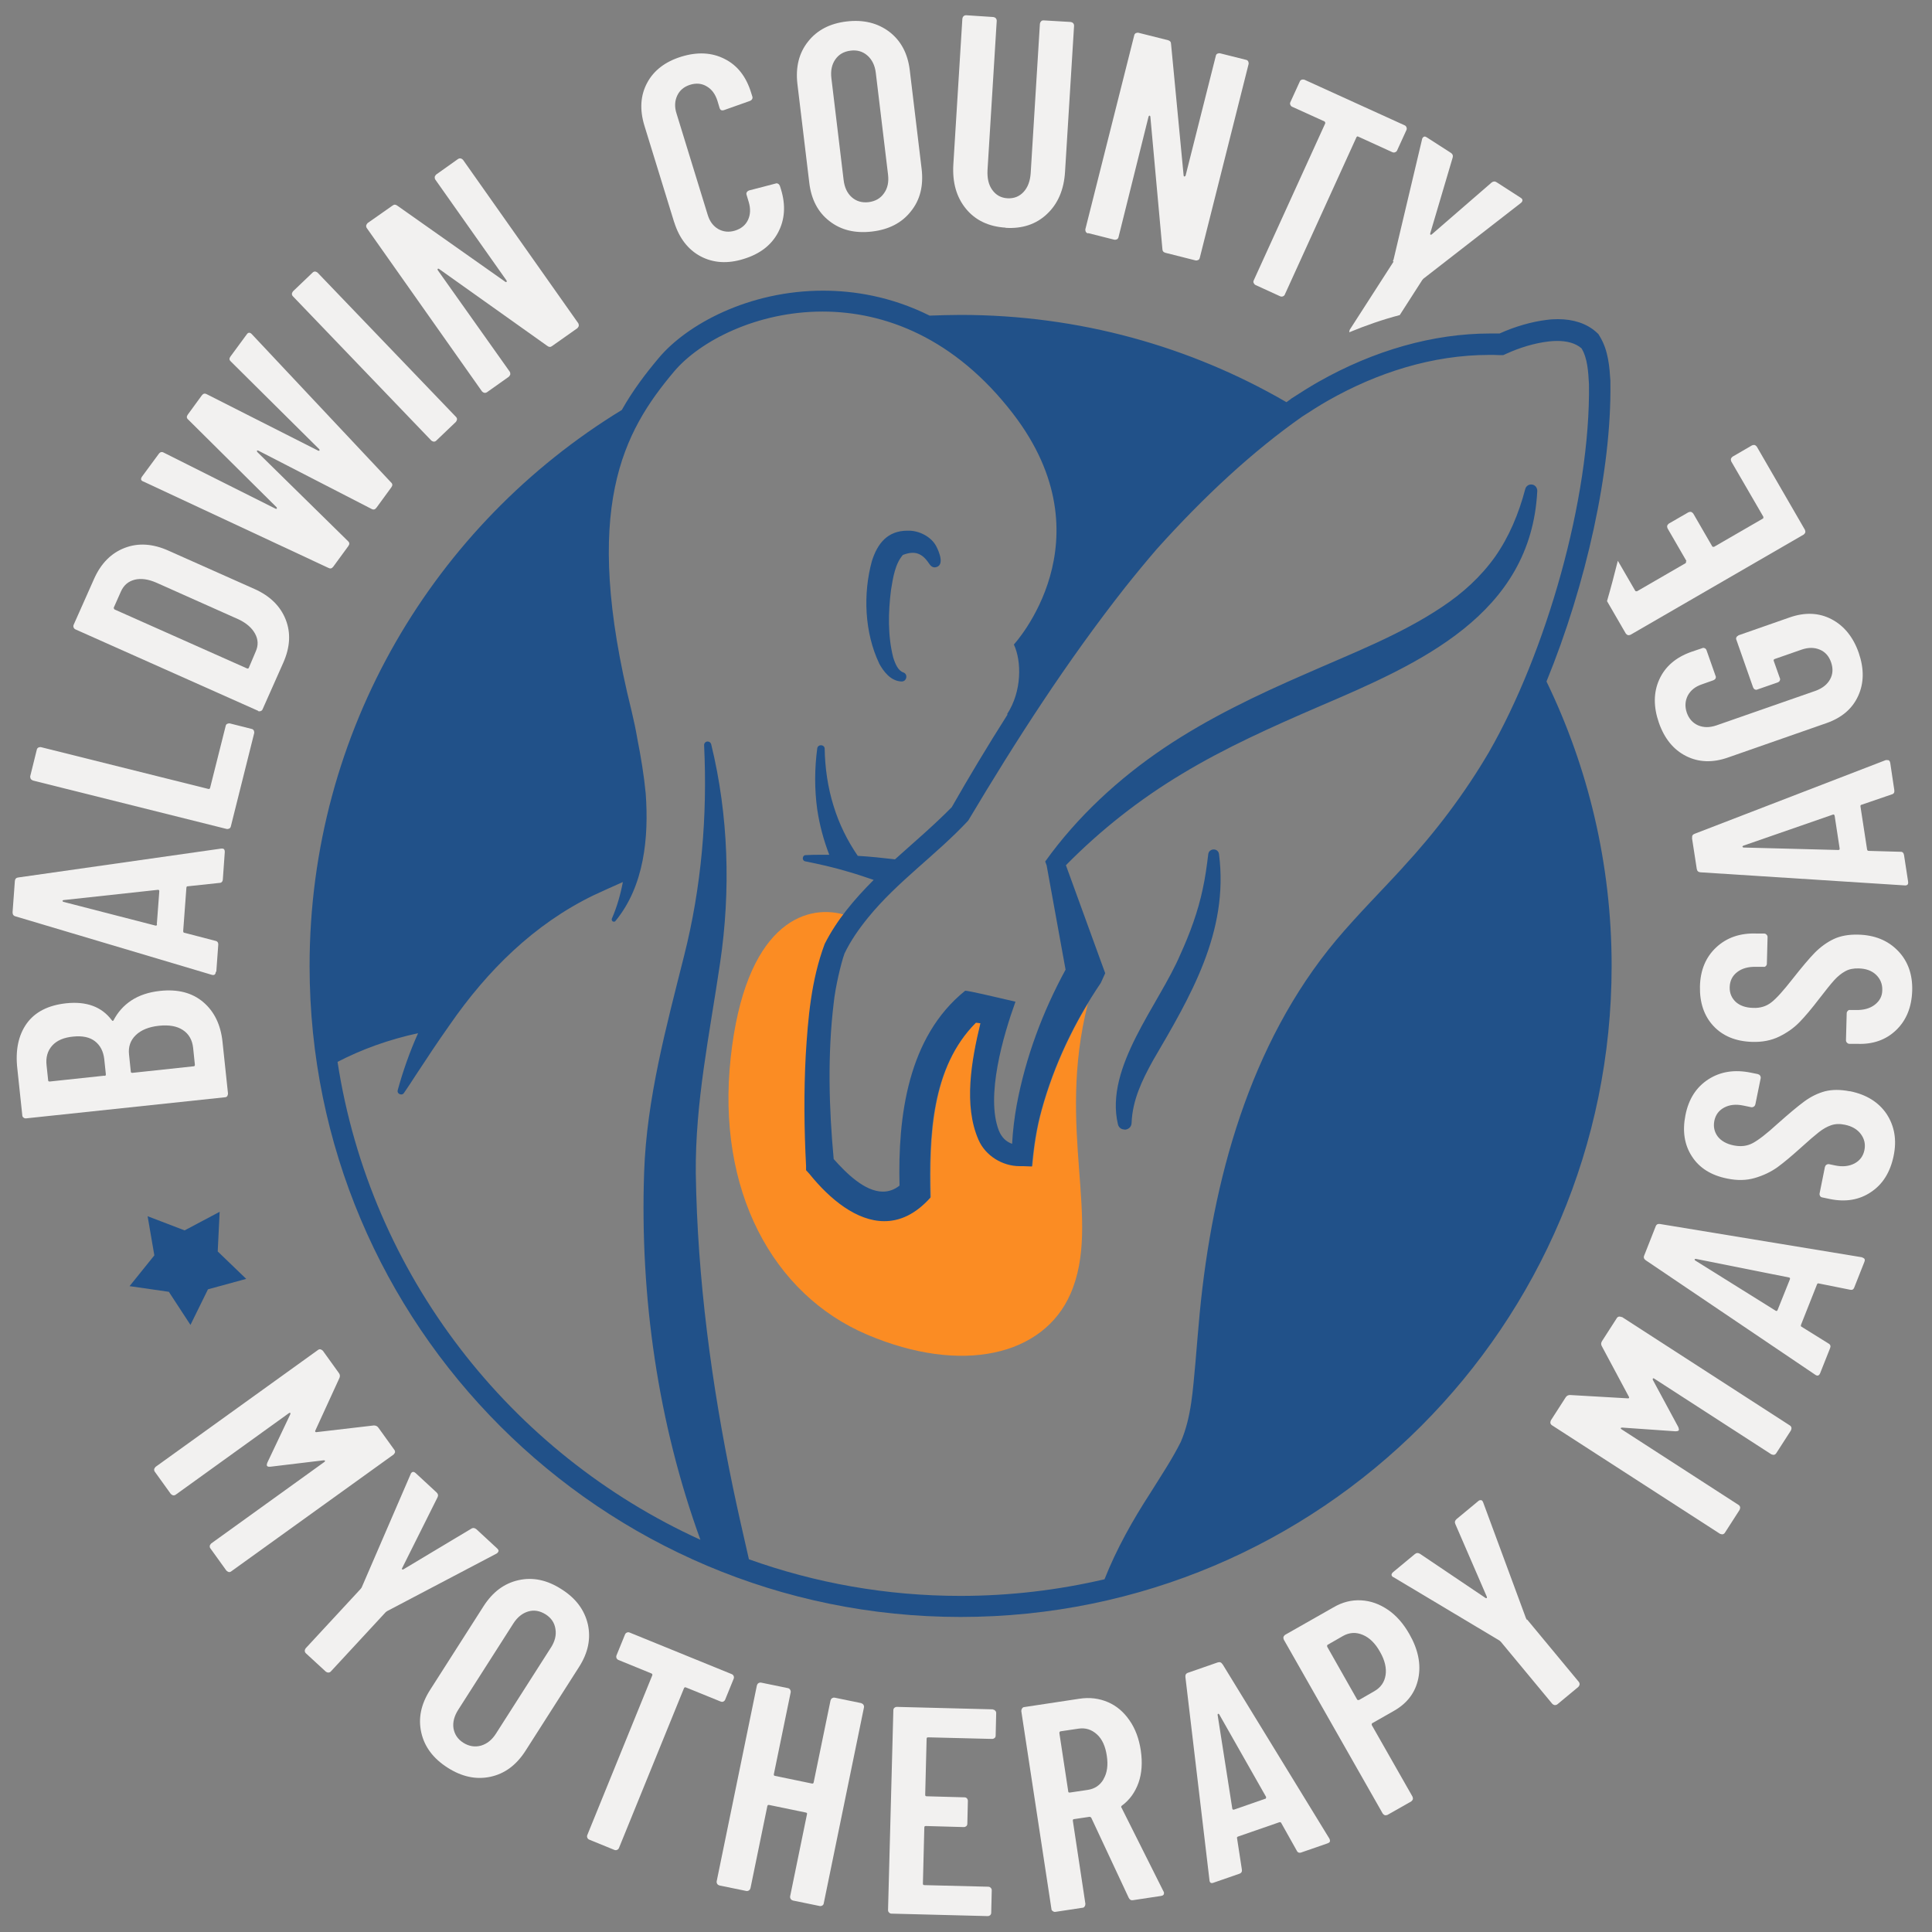 <svg width="91" height="91" viewBox="0 0 91 91" fill="none" xmlns="http://www.w3.org/2000/svg">
<rect x="0" y="0" width="91" height="91" fill="#808080" stroke="none"/>
<g clip-path="url(#clip0_700_3652)">
<path d="M87.115 51.4C86.69 51.316 86.306 51.316 85.965 51.4C85.623 51.492 85.298 51.65 84.981 51.883C84.664 52.117 84.247 52.467 83.722 52.934C83.213 53.401 82.822 53.701 82.555 53.843C82.288 53.984 81.996 54.018 81.663 53.951C81.321 53.884 81.062 53.734 80.904 53.526C80.746 53.309 80.696 53.067 80.746 52.8C80.804 52.509 80.962 52.3 81.213 52.167C81.463 52.033 81.763 52 82.121 52.075L82.48 52.15C82.521 52.159 82.563 52.15 82.605 52.125C82.647 52.1 82.663 52.067 82.68 52.017L82.93 50.791C82.938 50.75 82.93 50.708 82.905 50.666C82.88 50.624 82.847 50.608 82.796 50.591L82.471 50.525C81.696 50.366 81.029 50.474 80.462 50.841C79.895 51.208 79.537 51.767 79.387 52.525C79.237 53.276 79.337 53.918 79.687 54.46C80.037 55.01 80.596 55.36 81.346 55.51C81.821 55.61 82.255 55.602 82.655 55.485C83.055 55.368 83.405 55.202 83.722 54.977C84.03 54.752 84.397 54.443 84.823 54.059C85.198 53.718 85.481 53.476 85.673 53.326C85.865 53.176 86.056 53.067 86.248 53.001C86.44 52.934 86.657 52.926 86.89 52.976C87.224 53.042 87.482 53.192 87.649 53.417C87.816 53.643 87.874 53.893 87.816 54.176C87.757 54.46 87.599 54.668 87.349 54.801C87.09 54.935 86.79 54.968 86.431 54.893L86.156 54.835C86.115 54.827 86.073 54.835 86.031 54.86C85.99 54.885 85.973 54.918 85.956 54.968L85.706 56.211C85.698 56.252 85.706 56.294 85.731 56.336C85.756 56.377 85.79 56.394 85.84 56.402L86.198 56.477C86.932 56.627 87.582 56.519 88.132 56.144C88.683 55.777 89.033 55.21 89.191 54.451C89.35 53.693 89.233 53.042 88.866 52.475C88.491 51.917 87.916 51.558 87.148 51.4H87.115Z" fill="#F2F1F0"/>
<path d="M38.117 8.597C38.209 9.389 38.526 9.997 39.068 10.414C39.61 10.839 40.277 10.998 41.069 10.906C41.861 10.815 42.478 10.498 42.903 9.956C43.337 9.422 43.503 8.755 43.411 7.963L42.853 3.319C42.761 2.527 42.436 1.919 41.894 1.502C41.344 1.085 40.677 0.918 39.885 1.01C39.093 1.102 38.484 1.418 38.059 1.96C37.634 2.494 37.467 3.161 37.559 3.953L38.117 8.597ZM39.343 2.802C39.51 2.561 39.743 2.427 40.06 2.386C40.377 2.344 40.644 2.427 40.86 2.619C41.077 2.811 41.211 3.086 41.252 3.436L41.828 8.222C41.869 8.572 41.811 8.864 41.636 9.105C41.469 9.347 41.227 9.481 40.91 9.522C40.594 9.556 40.335 9.481 40.118 9.289C39.902 9.097 39.776 8.822 39.735 8.472L39.16 3.686C39.118 3.336 39.176 3.044 39.343 2.802Z" fill="#F2F1F0"/>
<path d="M6.77 22.687L15.465 26.747C15.557 26.797 15.632 26.78 15.699 26.689L16.407 25.721C16.474 25.63 16.466 25.555 16.391 25.488L12.122 21.294C12.122 21.294 12.089 21.244 12.105 21.228C12.114 21.211 12.139 21.211 12.172 21.228L17.5 23.971C17.591 24.021 17.666 24.004 17.733 23.912L18.433 22.953C18.5 22.862 18.492 22.787 18.417 22.72L11.855 15.733C11.772 15.65 11.689 15.65 11.622 15.75L10.855 16.792C10.788 16.884 10.797 16.959 10.872 17.026L15.04 21.161C15.04 21.161 15.057 21.203 15.049 21.219C15.04 21.236 15.015 21.236 14.99 21.228L9.738 18.568C9.646 18.518 9.571 18.535 9.504 18.626L8.846 19.527C8.779 19.619 8.787 19.694 8.862 19.76L13.031 23.896C13.031 23.896 13.048 23.937 13.039 23.954C13.031 23.971 13.006 23.971 12.981 23.962L7.712 21.319C7.628 21.269 7.545 21.286 7.478 21.378L6.686 22.453C6.628 22.537 6.628 22.603 6.695 22.653L6.745 22.678L6.77 22.687Z" fill="#F2F1F0"/>
<path d="M22.702 18.435C22.702 18.435 22.76 18.493 22.81 18.501C22.852 18.51 22.894 18.501 22.935 18.476L23.969 17.743C23.969 17.743 24.028 17.676 24.036 17.634C24.036 17.593 24.036 17.551 24.011 17.509L20.618 12.724C20.618 12.724 20.601 12.682 20.618 12.665C20.634 12.649 20.651 12.649 20.676 12.665L25.778 16.292C25.853 16.35 25.928 16.359 26.003 16.3L27.196 15.458C27.196 15.458 27.254 15.392 27.262 15.35C27.262 15.308 27.262 15.267 27.237 15.225L21.81 7.53C21.81 7.53 21.752 7.471 21.701 7.463C21.651 7.455 21.618 7.463 21.576 7.488L20.543 8.222C20.543 8.222 20.484 8.288 20.476 8.33C20.476 8.38 20.476 8.413 20.501 8.455L23.861 13.216C23.861 13.216 23.878 13.257 23.861 13.274C23.844 13.291 23.828 13.291 23.802 13.274L18.717 9.689C18.642 9.631 18.567 9.622 18.492 9.681L17.316 10.506C17.316 10.506 17.258 10.573 17.25 10.614C17.241 10.656 17.25 10.698 17.274 10.739L22.702 18.435Z" fill="#F2F1F0"/>
<path d="M89.391 44.78C88.924 44.297 88.299 44.038 87.507 44.022C87.073 44.013 86.69 44.08 86.373 44.23C86.056 44.38 85.756 44.597 85.481 44.872C85.206 45.155 84.856 45.572 84.422 46.123C83.997 46.664 83.672 47.031 83.43 47.215C83.197 47.398 82.905 47.49 82.571 47.473C82.221 47.465 81.946 47.365 81.754 47.19C81.563 47.006 81.463 46.781 81.471 46.498C81.479 46.197 81.596 45.964 81.821 45.789C82.046 45.614 82.338 45.531 82.697 45.539H83.055C83.105 45.547 83.138 45.539 83.172 45.505C83.205 45.472 83.222 45.439 83.222 45.389L83.255 44.138C83.255 44.088 83.238 44.055 83.205 44.022C83.172 43.988 83.138 43.971 83.088 43.971H82.755C81.963 43.938 81.329 44.163 80.837 44.622C80.345 45.08 80.087 45.697 80.07 46.464C80.054 47.223 80.262 47.848 80.704 48.324C81.146 48.799 81.754 49.049 82.521 49.074C83.005 49.09 83.43 49.007 83.805 48.824C84.18 48.64 84.497 48.415 84.764 48.14C85.031 47.865 85.339 47.498 85.689 47.04C85.998 46.639 86.231 46.348 86.398 46.164C86.565 45.981 86.732 45.847 86.915 45.747C87.09 45.647 87.307 45.606 87.549 45.614C87.891 45.622 88.166 45.722 88.366 45.914C88.566 46.106 88.666 46.348 88.658 46.631C88.658 46.923 88.532 47.148 88.307 47.323C88.082 47.498 87.782 47.581 87.424 47.573H87.148C87.099 47.565 87.065 47.573 87.032 47.615C86.999 47.648 86.982 47.681 86.982 47.732L86.948 48.999C86.948 49.049 86.965 49.082 86.999 49.115C87.032 49.149 87.065 49.166 87.115 49.166H87.474C88.224 49.199 88.841 48.974 89.316 48.515C89.791 48.057 90.041 47.44 90.067 46.673C90.092 45.906 89.867 45.272 89.4 44.788L89.391 44.78Z" fill="#F2F1F0"/>
<path d="M20.317 20.752C20.317 20.752 20.384 20.802 20.434 20.802C20.484 20.802 20.518 20.786 20.551 20.752L21.476 19.869C21.476 19.869 21.526 19.794 21.526 19.752C21.526 19.702 21.51 19.669 21.476 19.635L14.957 12.84C14.957 12.84 14.89 12.79 14.84 12.79C14.79 12.79 14.757 12.807 14.723 12.84L13.798 13.724C13.798 13.724 13.748 13.799 13.748 13.841C13.748 13.883 13.764 13.924 13.798 13.958L20.317 20.752Z" fill="#F2F1F0"/>
<path d="M31.756 10.464C31.99 11.215 32.407 11.757 32.998 12.073C33.599 12.39 34.274 12.432 35.024 12.198C35.791 11.965 36.333 11.548 36.65 10.948C36.967 10.348 37.017 9.672 36.784 8.914L36.733 8.755C36.717 8.713 36.692 8.68 36.65 8.655C36.608 8.63 36.567 8.63 36.525 8.647L35.275 8.972C35.233 8.989 35.2 9.014 35.175 9.055C35.15 9.097 35.15 9.139 35.166 9.18L35.266 9.514C35.358 9.822 35.35 10.106 35.233 10.356C35.116 10.606 34.908 10.773 34.616 10.864C34.332 10.948 34.074 10.923 33.832 10.789C33.59 10.648 33.424 10.423 33.332 10.114L31.865 5.345C31.765 5.037 31.781 4.753 31.898 4.503C32.015 4.253 32.215 4.086 32.498 3.995C32.79 3.903 33.057 3.928 33.29 4.07C33.532 4.211 33.691 4.436 33.791 4.745L33.891 5.078C33.924 5.187 33.991 5.22 34.099 5.187L35.325 4.753C35.366 4.737 35.4 4.712 35.425 4.67C35.45 4.628 35.45 4.578 35.433 4.537L35.383 4.378C35.15 3.611 34.733 3.078 34.132 2.777C33.532 2.469 32.848 2.436 32.09 2.669C31.339 2.902 30.797 3.311 30.481 3.903C30.164 4.495 30.122 5.17 30.356 5.929L31.756 10.473V10.464Z" fill="#F2F1F0"/>
<path d="M81.888 29.932C81.846 29.948 81.813 29.973 81.788 30.015C81.771 30.057 81.763 30.098 81.788 30.14L82.572 32.374C82.588 32.416 82.613 32.45 82.655 32.474C82.697 32.491 82.738 32.499 82.78 32.474L83.739 32.141C83.78 32.124 83.814 32.099 83.83 32.058C83.847 32.016 83.856 31.974 83.83 31.933L83.547 31.132C83.53 31.09 83.547 31.057 83.589 31.041L84.856 30.599C85.173 30.49 85.456 30.49 85.715 30.599C85.973 30.707 86.148 30.907 86.248 31.199C86.348 31.491 86.332 31.758 86.198 31.999C86.065 32.241 85.84 32.416 85.531 32.533L80.846 34.167C80.529 34.275 80.246 34.275 79.987 34.167C79.737 34.059 79.553 33.858 79.453 33.575C79.353 33.283 79.37 33.016 79.495 32.766C79.629 32.516 79.845 32.341 80.162 32.233L80.704 32.041C80.746 32.024 80.779 31.999 80.804 31.958C80.821 31.916 80.829 31.874 80.804 31.832L80.379 30.624C80.362 30.582 80.337 30.549 80.296 30.532C80.254 30.515 80.212 30.507 80.17 30.532L79.653 30.707C78.928 30.965 78.428 31.399 78.153 32.008C77.878 32.616 77.878 33.3 78.136 34.042C78.395 34.784 78.82 35.309 79.412 35.609C80.004 35.909 80.662 35.934 81.379 35.684L86.031 34.059C86.749 33.808 87.249 33.383 87.524 32.775C87.799 32.174 87.807 31.499 87.549 30.749C87.29 30.007 86.857 29.473 86.265 29.165C85.673 28.856 85.014 28.831 84.297 29.081L81.863 29.932H81.888Z" fill="#F2F1F0"/>
<path d="M79.412 26.438C79.412 26.438 79.428 26.513 79.387 26.53L77.111 27.847C77.111 27.847 77.036 27.864 77.019 27.822L76.202 26.413C76.043 27.047 75.877 27.681 75.693 28.314L76.577 29.84C76.577 29.84 76.635 29.907 76.677 29.915C76.719 29.923 76.76 29.915 76.802 29.898L84.956 25.179C84.956 25.179 85.023 25.121 85.031 25.079C85.039 25.038 85.031 24.996 85.014 24.954L82.747 21.036C82.747 21.036 82.688 20.969 82.647 20.961C82.605 20.953 82.563 20.961 82.522 20.977L81.604 21.511C81.604 21.511 81.538 21.569 81.529 21.611C81.521 21.653 81.529 21.695 81.546 21.736L83.055 24.337C83.055 24.337 83.072 24.412 83.03 24.429L80.737 25.755C80.737 25.755 80.662 25.771 80.646 25.73L79.754 24.187C79.754 24.187 79.695 24.121 79.653 24.112C79.612 24.104 79.57 24.112 79.528 24.129L78.603 24.663C78.603 24.663 78.536 24.721 78.528 24.763C78.52 24.804 78.528 24.846 78.545 24.888L79.437 26.43L79.412 26.438Z" fill="#F2F1F0"/>
<path d="M79.695 39.469L79.92 40.928C79.937 41.029 79.995 41.078 80.095 41.087L89.716 41.704C89.841 41.712 89.891 41.654 89.875 41.529L89.683 40.278C89.666 40.17 89.608 40.111 89.508 40.12L88.024 40.078C87.982 40.078 87.949 40.061 87.941 40.003L87.632 37.994C87.624 37.935 87.64 37.91 87.69 37.902L89.099 37.419C89.2 37.394 89.241 37.327 89.225 37.218L89.033 35.934C89.016 35.834 88.966 35.793 88.883 35.801H88.824L79.829 39.269C79.728 39.303 79.687 39.369 79.703 39.469H79.695ZM82.105 39.836L86.332 38.369C86.373 38.352 86.398 38.369 86.415 38.427L86.648 39.953C86.657 40.011 86.64 40.036 86.59 40.036L82.121 39.92C82.121 39.92 82.079 39.903 82.071 39.886C82.071 39.87 82.079 39.853 82.105 39.836Z" fill="#F2F1F0"/>
<path d="M47.364 10.731C48.147 10.781 48.806 10.564 49.314 10.081C49.831 9.597 50.115 8.93 50.165 8.088L50.59 1.218C50.59 1.168 50.582 1.135 50.548 1.093C50.515 1.06 50.482 1.043 50.431 1.035L49.156 0.96C49.106 0.96 49.073 0.968 49.039 1.002C49.006 1.035 48.989 1.068 48.981 1.118L48.547 8.155C48.522 8.522 48.414 8.822 48.214 9.039C48.014 9.255 47.764 9.355 47.455 9.339C47.147 9.322 46.913 9.189 46.738 8.947C46.563 8.705 46.496 8.397 46.513 8.022L46.947 0.985C46.947 0.935 46.938 0.902 46.905 0.86C46.872 0.827 46.838 0.81 46.788 0.802L45.513 0.718C45.463 0.718 45.429 0.726 45.388 0.76C45.354 0.793 45.337 0.827 45.329 0.877L44.904 7.746C44.854 8.588 45.046 9.28 45.496 9.831C45.938 10.373 46.563 10.673 47.364 10.723V10.731Z" fill="#F2F1F0"/>
<path d="M51.257 10.981L52.483 11.29C52.524 11.298 52.566 11.29 52.608 11.273C52.649 11.248 52.674 11.215 52.683 11.173L54.1 5.487C54.1 5.487 54.125 5.445 54.142 5.445C54.158 5.445 54.175 5.462 54.183 5.487L54.75 11.723C54.75 11.823 54.8 11.882 54.892 11.907L56.309 12.265C56.351 12.274 56.393 12.265 56.434 12.248C56.476 12.232 56.501 12.19 56.51 12.149L58.81 3.019C58.819 2.978 58.81 2.936 58.794 2.894C58.769 2.852 58.736 2.827 58.694 2.819L57.468 2.511C57.418 2.502 57.385 2.511 57.343 2.527C57.301 2.544 57.276 2.586 57.268 2.627L55.843 8.272C55.843 8.272 55.818 8.313 55.792 8.313C55.767 8.313 55.759 8.297 55.751 8.272L55.159 2.077C55.159 1.977 55.109 1.919 55.017 1.894L53.625 1.544C53.583 1.535 53.541 1.544 53.5 1.56C53.458 1.585 53.433 1.619 53.425 1.66L51.124 10.79C51.115 10.831 51.124 10.873 51.14 10.915C51.165 10.956 51.199 10.981 51.24 10.99L51.257 10.981Z" fill="#F2F1F0"/>
<path d="M65.639 12.323L63.579 15.525C63.579 15.525 63.546 15.608 63.554 15.65C64.338 15.325 65.13 15.05 65.93 14.841L66.989 13.191L67.048 13.124L71.641 9.556C71.691 9.514 71.716 9.464 71.708 9.422C71.708 9.38 71.675 9.347 71.625 9.314L70.499 8.588C70.416 8.53 70.332 8.538 70.257 8.597L67.439 11.04C67.439 11.04 67.398 11.065 67.381 11.056C67.364 11.048 67.364 11.023 67.364 10.998L68.423 7.421C68.448 7.33 68.423 7.254 68.332 7.196L67.206 6.471C67.123 6.412 67.056 6.421 67.006 6.496C66.989 6.521 66.981 6.546 66.981 6.562L65.639 12.223L65.605 12.299L65.639 12.323Z" fill="#F2F1F0"/>
<path d="M60.303 13.958C60.344 13.974 60.386 13.974 60.428 13.958C60.469 13.941 60.503 13.916 60.52 13.866L63.888 6.471C63.904 6.429 63.938 6.412 63.979 6.437L65.588 7.171C65.63 7.188 65.672 7.188 65.714 7.171C65.755 7.154 65.789 7.129 65.805 7.088L66.247 6.121C66.264 6.079 66.264 6.037 66.247 5.996C66.231 5.954 66.206 5.921 66.164 5.904L61.437 3.753C61.437 3.753 61.353 3.736 61.312 3.753C61.27 3.77 61.236 3.795 61.22 3.845L60.778 4.812C60.761 4.853 60.753 4.895 60.778 4.937C60.795 4.978 60.82 5.012 60.861 5.028L62.387 5.72C62.387 5.72 62.437 5.771 62.42 5.812L59.052 13.207C59.035 13.249 59.027 13.291 59.052 13.332C59.077 13.374 59.094 13.407 59.136 13.424L60.303 13.958Z" fill="#F2F1F0"/>
<path d="M65.38 75.828C64.98 75.553 64.563 75.403 64.113 75.378C63.663 75.353 63.229 75.461 62.804 75.711L60.528 77.004C60.528 77.004 60.461 77.062 60.453 77.104C60.444 77.145 60.453 77.187 60.469 77.229L65.13 85.424C65.13 85.424 65.188 85.491 65.23 85.499C65.272 85.507 65.313 85.499 65.355 85.483L66.472 84.849C66.472 84.849 66.539 84.79 66.547 84.749C66.556 84.707 66.547 84.665 66.531 84.624L64.613 81.255C64.613 81.255 64.596 81.18 64.638 81.164L65.663 80.58C66.289 80.222 66.672 79.713 66.806 79.046C66.939 78.388 66.797 77.687 66.38 76.962C66.105 76.478 65.772 76.095 65.372 75.82L65.38 75.828ZM65.263 78.896C65.213 79.23 65.038 79.48 64.738 79.655L64.013 80.072C64.013 80.072 63.938 80.088 63.921 80.047L62.512 77.562C62.512 77.562 62.495 77.487 62.537 77.47L63.262 77.054C63.562 76.887 63.871 76.87 64.188 77.004C64.505 77.137 64.78 77.404 65.005 77.812C65.23 78.204 65.313 78.571 65.263 78.904V78.896Z" fill="#F2F1F0"/>
<path d="M12.155 33.492C12.197 33.508 12.239 33.508 12.28 33.492C12.322 33.475 12.355 33.45 12.372 33.4L13.339 31.224C13.665 30.49 13.706 29.815 13.456 29.181C13.206 28.548 12.714 28.064 11.98 27.739L7.937 25.938C7.195 25.605 6.511 25.563 5.878 25.805C5.244 26.047 4.76 26.53 4.435 27.256L3.468 29.431C3.451 29.473 3.451 29.515 3.468 29.556C3.485 29.598 3.518 29.632 3.56 29.648L12.164 33.483L12.155 33.492ZM5.361 28.614L5.694 27.864C5.827 27.564 6.044 27.381 6.344 27.305C6.645 27.23 6.986 27.28 7.37 27.447L11.238 29.173C11.605 29.348 11.864 29.573 12.014 29.848C12.164 30.123 12.172 30.399 12.047 30.682L11.722 31.449C11.705 31.491 11.672 31.499 11.63 31.482L5.394 28.706C5.394 28.706 5.344 28.656 5.361 28.614Z" fill="#F2F1F0"/>
<path d="M71.916 76.295L71.875 76.22L69.857 70.759C69.832 70.701 69.799 70.659 69.757 70.659C69.715 70.659 69.674 70.659 69.632 70.701L68.606 71.551C68.531 71.618 68.507 71.693 68.548 71.784L70.032 75.211C70.032 75.211 70.04 75.261 70.032 75.269C70.016 75.278 69.999 75.278 69.974 75.269L66.881 73.185C66.797 73.135 66.722 73.135 66.639 73.202L65.614 74.052C65.538 74.119 65.522 74.185 65.572 74.244C65.588 74.269 65.605 74.277 65.63 74.285L70.624 77.27L70.691 77.329L73.117 80.255C73.117 80.255 73.184 80.313 73.234 80.313C73.284 80.313 73.317 80.305 73.359 80.272L74.343 79.455C74.343 79.455 74.401 79.388 74.401 79.338C74.401 79.288 74.393 79.254 74.359 79.213L71.933 76.286L71.916 76.295Z" fill="#F2F1F0"/>
<path d="M40.577 80.222L39.318 79.963C39.268 79.955 39.235 79.963 39.193 79.988C39.151 80.013 39.135 80.046 39.118 80.097L38.326 83.948C38.318 83.998 38.292 84.015 38.242 84.007L36.508 83.648C36.458 83.64 36.442 83.615 36.45 83.565L37.242 79.713C37.25 79.671 37.242 79.63 37.217 79.588C37.192 79.546 37.159 79.521 37.109 79.513L35.85 79.254C35.808 79.246 35.766 79.254 35.725 79.279C35.683 79.305 35.666 79.338 35.65 79.388L33.757 88.609C33.749 88.65 33.757 88.692 33.782 88.734C33.807 88.776 33.84 88.792 33.89 88.809L35.149 89.067C35.191 89.076 35.233 89.067 35.274 89.042C35.316 89.017 35.333 88.984 35.349 88.934L36.142 85.074C36.15 85.032 36.175 85.007 36.225 85.016L37.959 85.374C38.001 85.382 38.026 85.407 38.009 85.457L37.217 89.317C37.209 89.359 37.217 89.401 37.242 89.442C37.267 89.484 37.3 89.501 37.35 89.518L38.609 89.776C38.651 89.784 38.693 89.776 38.734 89.751C38.776 89.726 38.793 89.693 38.801 89.643L40.694 80.422C40.702 80.38 40.694 80.338 40.669 80.297C40.644 80.255 40.61 80.238 40.56 80.222H40.577Z" fill="#F2F1F0"/>
<path d="M27.688 76.503C27.529 75.828 27.121 75.278 26.445 74.853C25.77 74.419 25.103 74.277 24.428 74.427C23.753 74.577 23.211 74.978 22.777 75.653L20.259 79.596C19.826 80.272 19.692 80.939 19.843 81.606C19.993 82.273 20.401 82.823 21.076 83.256C21.752 83.69 22.427 83.832 23.094 83.69C23.769 83.548 24.32 83.14 24.753 82.464L27.271 78.521C27.704 77.846 27.838 77.178 27.688 76.503ZM25.954 77.595L23.361 81.656C23.169 81.956 22.936 82.139 22.652 82.223C22.369 82.298 22.093 82.256 21.827 82.089C21.56 81.922 21.41 81.689 21.36 81.406C21.318 81.122 21.393 80.83 21.585 80.53L24.178 76.47C24.37 76.17 24.603 75.986 24.878 75.903C25.153 75.82 25.428 75.87 25.695 76.036C25.962 76.203 26.12 76.436 26.162 76.728C26.212 77.02 26.137 77.312 25.945 77.612L25.954 77.595Z" fill="#F2F1F0"/>
<path d="M46.772 80.513L42.245 80.397C42.194 80.397 42.161 80.413 42.128 80.438C42.094 80.472 42.078 80.505 42.078 80.555L41.828 89.968C41.828 90.018 41.844 90.051 41.878 90.085C41.911 90.118 41.944 90.135 41.994 90.135L46.522 90.251C46.572 90.251 46.605 90.235 46.638 90.21C46.672 90.176 46.688 90.135 46.688 90.093L46.713 89.034C46.713 88.984 46.697 88.951 46.663 88.917C46.63 88.884 46.596 88.867 46.547 88.867L43.537 88.792C43.487 88.792 43.47 88.767 43.47 88.717L43.537 86.074C43.537 86.024 43.562 86.008 43.612 86.008L45.396 86.058C45.446 86.058 45.479 86.041 45.513 86.016C45.546 85.991 45.563 85.941 45.563 85.899L45.588 84.824C45.588 84.774 45.571 84.74 45.546 84.707C45.513 84.674 45.479 84.657 45.429 84.657L43.645 84.607C43.595 84.607 43.578 84.582 43.578 84.532L43.645 81.897C43.645 81.847 43.67 81.831 43.72 81.831L46.73 81.906C46.78 81.906 46.813 81.889 46.847 81.864C46.88 81.839 46.897 81.797 46.897 81.747L46.922 80.689C46.922 80.638 46.905 80.605 46.872 80.572C46.838 80.538 46.805 80.522 46.755 80.522L46.772 80.513Z" fill="#F2F1F0"/>
<path d="M52.816 85.141C52.799 85.099 52.816 85.066 52.841 85.049C53.208 84.782 53.466 84.415 53.625 83.973C53.783 83.523 53.816 83.023 53.733 82.448C53.65 81.897 53.475 81.422 53.2 81.03C52.924 80.63 52.591 80.347 52.182 80.172C51.774 79.997 51.324 79.938 50.84 80.013L48.247 80.405C48.197 80.405 48.164 80.438 48.139 80.472C48.114 80.513 48.105 80.547 48.105 80.597L49.523 89.909C49.523 89.96 49.548 89.993 49.59 90.018C49.623 90.043 49.664 90.06 49.715 90.051L50.982 89.859C51.032 89.859 51.065 89.835 51.09 89.793C51.115 89.759 51.123 89.718 51.123 89.668L50.532 85.758C50.532 85.716 50.54 85.683 50.59 85.683L51.324 85.574C51.324 85.574 51.374 85.582 51.399 85.616L53.166 89.393C53.208 89.476 53.275 89.518 53.366 89.501L54.692 89.301C54.792 89.284 54.834 89.234 54.825 89.151C54.825 89.126 54.817 89.101 54.8 89.084L52.824 85.141H52.816ZM51.982 83.798C51.816 84.09 51.565 84.257 51.232 84.307L50.39 84.432C50.34 84.432 50.315 84.424 50.315 84.374L49.898 81.631C49.898 81.581 49.915 81.556 49.956 81.547L50.798 81.422C51.132 81.372 51.415 81.464 51.665 81.689C51.916 81.914 52.066 82.256 52.132 82.698C52.199 83.14 52.149 83.507 51.982 83.79V83.798Z" fill="#F2F1F0"/>
<path d="M57.577 78.387C57.526 78.296 57.451 78.271 57.351 78.304L55.959 78.788C55.859 78.821 55.826 78.888 55.834 78.988L56.968 88.559C56.976 88.684 57.051 88.725 57.168 88.675L58.368 88.259C58.477 88.225 58.51 88.15 58.494 88.058L58.268 86.591C58.252 86.549 58.268 86.516 58.327 86.499L60.253 85.832C60.303 85.816 60.336 85.832 60.353 85.874L61.078 87.166C61.12 87.258 61.195 87.291 61.303 87.25L62.529 86.825C62.629 86.791 62.662 86.733 62.637 86.658L62.62 86.608L57.585 78.387H57.577ZM59.594 84.724L58.135 85.232C58.085 85.249 58.052 85.232 58.043 85.191L57.351 80.772C57.351 80.772 57.351 80.722 57.376 80.722C57.393 80.722 57.41 80.722 57.426 80.747L59.636 84.64C59.636 84.64 59.644 84.707 59.594 84.732V84.724Z" fill="#F2F1F0"/>
<path d="M34.066 80.147C34.107 80.13 34.141 80.097 34.157 80.055L34.557 79.071C34.574 79.029 34.574 78.988 34.557 78.946C34.541 78.904 34.508 78.871 34.466 78.854L29.655 76.895C29.614 76.878 29.572 76.878 29.53 76.895C29.488 76.912 29.455 76.945 29.439 76.987L29.038 77.971C29.022 78.012 29.022 78.054 29.038 78.096C29.055 78.137 29.088 78.171 29.13 78.187L30.681 78.821C30.722 78.838 30.739 78.871 30.722 78.913L27.663 86.433C27.646 86.475 27.646 86.516 27.663 86.558C27.679 86.6 27.713 86.633 27.754 86.65L28.938 87.133C28.98 87.15 29.022 87.15 29.063 87.133C29.105 87.117 29.138 87.083 29.155 87.041L32.215 79.521C32.231 79.48 32.265 79.463 32.306 79.48L33.949 80.147C33.991 80.163 34.032 80.163 34.074 80.147H34.066Z" fill="#F2F1F0"/>
<path d="M87.707 59.22L78.194 57.653C78.094 57.636 78.019 57.669 77.986 57.761L77.444 59.137C77.402 59.228 77.436 59.304 77.519 59.362L85.506 64.756C85.606 64.823 85.681 64.798 85.731 64.681L86.198 63.505C86.24 63.406 86.215 63.33 86.123 63.28L84.864 62.497C84.822 62.48 84.814 62.447 84.831 62.397L85.581 60.504C85.598 60.454 85.631 60.437 85.673 60.454L87.132 60.746C87.232 60.771 87.299 60.746 87.34 60.638L87.815 59.437C87.857 59.345 87.832 59.279 87.757 59.245L87.707 59.228V59.22ZM84.305 60.262L83.73 61.696C83.713 61.746 83.68 61.763 83.638 61.738L79.845 59.37C79.845 59.37 79.812 59.337 79.82 59.32C79.82 59.304 79.845 59.295 79.878 59.295L84.264 60.171C84.314 60.179 84.322 60.212 84.305 60.262Z" fill="#F2F1F0"/>
<path d="M10.188 45.772L10.28 44.505C10.288 44.397 10.238 44.33 10.138 44.313L8.696 43.938C8.646 43.938 8.629 43.905 8.629 43.846L8.779 41.821C8.779 41.762 8.812 41.737 8.854 41.745L10.33 41.587C10.43 41.587 10.488 41.529 10.496 41.42L10.588 40.128C10.588 40.028 10.555 39.97 10.471 39.97H10.413L0.867 41.329C0.767 41.337 0.709 41.395 0.7 41.495L0.592 42.971C0.592 43.071 0.633 43.138 0.734 43.163L9.971 45.914C10.088 45.947 10.155 45.906 10.163 45.772H10.188ZM7.395 43.53C7.395 43.588 7.37 43.605 7.32 43.596L2.985 42.479C2.985 42.479 2.943 42.454 2.943 42.437C2.943 42.421 2.96 42.404 2.985 42.396L7.437 41.912C7.487 41.912 7.503 41.929 7.503 41.987L7.387 43.53H7.395Z" fill="#F2F1F0"/>
<path d="M1.534 36.76L10.672 39.044C10.713 39.053 10.755 39.044 10.797 39.028C10.838 39.003 10.863 38.969 10.872 38.928L11.972 34.534C11.98 34.492 11.972 34.45 11.956 34.409C11.931 34.367 11.897 34.342 11.855 34.334L10.83 34.075C10.788 34.067 10.747 34.075 10.705 34.092C10.663 34.109 10.638 34.15 10.63 34.192L9.896 37.11C9.888 37.152 9.855 37.168 9.813 37.16L1.934 35.193C1.893 35.184 1.851 35.193 1.809 35.209C1.767 35.234 1.742 35.267 1.734 35.309L1.426 36.551C1.417 36.593 1.426 36.635 1.442 36.676C1.467 36.718 1.501 36.743 1.542 36.752L1.534 36.76Z" fill="#F2F1F0"/>
<path d="M18.608 68.416C18.608 68.374 18.608 68.333 18.575 68.291L17.825 67.249C17.775 67.174 17.7 67.141 17.608 67.141L14.898 67.457C14.848 67.457 14.84 67.432 14.848 67.391L15.991 64.898C16.024 64.814 16.015 64.74 15.957 64.665L15.207 63.622C15.207 63.622 15.14 63.564 15.098 63.556C15.057 63.547 15.015 63.556 14.973 63.589L7.328 69.091C7.328 69.091 7.27 69.158 7.261 69.2C7.261 69.25 7.261 69.283 7.295 69.325L8.045 70.367C8.045 70.367 8.112 70.425 8.154 70.434C8.195 70.434 8.237 70.434 8.279 70.4L13.614 66.557C13.614 66.557 13.664 66.532 13.673 66.549C13.681 66.565 13.681 66.59 13.673 66.615L12.597 68.883C12.564 68.966 12.556 69.016 12.581 69.05C12.606 69.083 12.656 69.091 12.747 69.083L15.24 68.783C15.24 68.783 15.299 68.783 15.307 68.8C15.315 68.816 15.307 68.833 15.282 68.858L9.946 72.701C9.946 72.701 9.888 72.768 9.879 72.81C9.879 72.86 9.879 72.893 9.913 72.935L10.663 73.977C10.663 73.977 10.73 74.035 10.771 74.044C10.813 74.052 10.855 74.044 10.896 74.01L18.542 68.508C18.542 68.508 18.6 68.441 18.608 68.4V68.416Z" fill="#F2F1F0"/>
<path d="M76.385 62.038C76.385 62.038 76.302 62.005 76.26 62.013C76.21 62.022 76.177 62.047 76.152 62.088L75.46 63.164C75.41 63.239 75.401 63.322 75.443 63.397L76.727 65.798C76.744 65.84 76.727 65.865 76.685 65.865L73.951 65.707C73.867 65.707 73.792 65.74 73.742 65.823L73.05 66.899C73.05 66.899 73.017 66.982 73.025 67.024C73.034 67.066 73.059 67.107 73.1 67.132L81.012 72.243C81.012 72.243 81.096 72.276 81.137 72.268C81.179 72.26 81.221 72.235 81.246 72.193L81.938 71.117C81.938 71.117 81.971 71.034 81.963 70.992C81.954 70.951 81.929 70.909 81.888 70.884L76.368 67.316C76.368 67.316 76.327 67.274 76.335 67.266C76.344 67.257 76.368 67.241 76.402 67.241L78.911 67.416C78.995 67.416 79.053 67.399 79.07 67.374C79.086 67.341 79.078 67.291 79.045 67.207L77.853 64.998C77.853 64.998 77.836 64.948 77.853 64.931C77.861 64.915 77.886 64.915 77.911 64.931L83.43 68.499C83.43 68.499 83.513 68.533 83.555 68.525C83.597 68.516 83.638 68.491 83.663 68.45L84.356 67.374C84.356 67.374 84.389 67.291 84.38 67.249C84.372 67.207 84.347 67.166 84.305 67.141L76.394 62.03L76.385 62.038Z" fill="#F2F1F0"/>
<path d="M23.486 73.068C23.486 73.027 23.469 72.985 23.427 72.943L22.444 72.034C22.369 71.968 22.285 71.951 22.202 72.001L19 73.919C19 73.919 18.959 73.935 18.942 73.919C18.925 73.902 18.925 73.885 18.942 73.86L20.609 70.525C20.651 70.442 20.634 70.359 20.559 70.292L19.576 69.383C19.5 69.317 19.434 69.308 19.375 69.375C19.359 69.392 19.342 69.417 19.342 69.433L17.033 74.777L16.983 74.844L14.398 77.637C14.398 77.637 14.348 77.712 14.356 77.754C14.356 77.804 14.373 77.837 14.406 77.871L15.348 78.738C15.348 78.738 15.424 78.788 15.465 78.779C15.515 78.779 15.549 78.763 15.582 78.729L18.166 75.936L18.233 75.886L23.386 73.177C23.444 73.143 23.469 73.102 23.477 73.06L23.486 73.068Z" fill="#F2F1F0"/>
<path d="M10.705 51.625C10.705 51.625 10.746 51.55 10.738 51.5L10.48 49.066C10.396 48.273 10.096 47.648 9.579 47.206C9.062 46.764 8.387 46.581 7.537 46.673C7.003 46.731 6.553 46.881 6.186 47.123C5.819 47.365 5.544 47.682 5.344 48.065C5.319 48.098 5.294 48.09 5.261 48.048C4.785 47.415 4.068 47.156 3.118 47.256C2.268 47.348 1.651 47.665 1.259 48.207C0.867 48.757 0.717 49.466 0.817 50.341L1.05 52.534C1.05 52.584 1.075 52.617 1.109 52.642C1.142 52.667 1.184 52.684 1.234 52.676L10.597 51.683C10.646 51.683 10.68 51.658 10.713 51.625H10.705ZM4.919 50.666L2.343 50.941C2.293 50.941 2.268 50.925 2.268 50.883L2.193 50.174C2.151 49.799 2.243 49.491 2.459 49.249C2.676 49.007 3.01 48.865 3.451 48.824C3.877 48.782 4.219 48.849 4.469 49.041C4.719 49.232 4.869 49.516 4.911 49.891L4.986 50.6C4.986 50.65 4.969 50.675 4.927 50.675L4.919 50.666ZM9.121 50.224L6.236 50.533C6.186 50.533 6.161 50.516 6.161 50.474L6.078 49.674C6.036 49.307 6.144 48.999 6.395 48.757C6.645 48.515 7.011 48.365 7.487 48.315C7.962 48.265 8.337 48.332 8.612 48.515C8.896 48.699 9.054 48.982 9.096 49.349L9.179 50.149C9.179 50.199 9.162 50.224 9.121 50.224Z" fill="#F2F1F0"/>
<path d="M51.24 47.273C50.306 48.832 49.564 50.508 49.081 52.259C48.839 53.126 48.706 54.026 48.631 54.918L48.197 54.902C47.338 54.968 46.463 54.46 46.113 53.659C45.404 52.034 45.779 49.933 46.205 48.173C46.13 48.173 46.054 48.157 45.988 48.148C43.879 50.249 43.778 53.526 43.845 56.386C41.869 58.587 39.66 57.136 38.151 55.26L38.009 55.085V54.885C37.909 53.142 37.892 51.417 37.984 49.674C38.084 47.898 38.242 46.131 38.876 44.43C39.118 43.947 39.41 43.496 39.727 43.071C37.876 42.562 35.091 43.588 34.416 49.824C33.74 56.06 36.392 60.971 40.844 62.864C45.296 64.756 49.148 63.864 50.423 60.938C51.907 57.536 49.739 53.209 51.24 47.273Z" fill="#FB8C23"/>
<path d="M41.411 31.249C40.719 29.798 40.644 27.964 41.069 26.422C41.327 25.613 41.794 24.988 42.761 24.996C43.278 24.979 43.87 25.279 44.103 25.738C44.237 25.997 44.512 26.655 44.053 26.722C43.92 26.738 43.828 26.647 43.762 26.547C43.437 26.055 43.086 25.922 42.528 26.138C42.161 26.555 42.061 27.214 41.969 27.781C41.836 28.823 41.811 29.94 42.069 30.957C42.169 31.282 42.303 31.591 42.553 31.674C42.778 31.758 42.711 32.099 42.469 32.099C41.953 32.083 41.619 31.632 41.402 31.241L41.411 31.249ZM52.966 53.209C53.133 53.209 53.3 53.092 53.3 52.884C53.341 51.817 53.791 50.883 54.308 49.949C56.067 46.94 57.885 43.905 57.418 40.236C57.401 40.086 57.285 40.011 57.168 40.011C57.051 40.011 56.926 40.086 56.91 40.236C56.843 40.795 56.768 41.337 56.651 41.87C56.426 42.938 56.051 43.955 55.6 44.947C54.592 47.323 52.016 50.266 52.657 52.959C52.699 53.126 52.833 53.201 52.966 53.201V53.209ZM75.91 45.489C75.91 40.687 74.801 36.143 72.842 32.099C74.709 27.539 75.91 22.145 75.852 18.043V18.018V17.993V17.934C75.81 17.301 75.76 16.517 75.36 15.858L75.285 15.733L75.176 15.633C74.734 15.242 74.117 15.033 73.384 15.033C73.217 15.033 73.034 15.041 72.859 15.066C72.158 15.15 71.366 15.375 70.632 15.708C70.482 15.708 70.341 15.708 70.191 15.708C67.514 15.708 64.713 16.5 62.087 17.993C61.678 18.226 61.27 18.485 60.82 18.776H60.811L60.803 18.793C60.736 18.843 60.669 18.893 60.594 18.943C56.084 16.325 50.84 14.833 45.246 14.833C44.754 14.833 44.27 14.85 43.787 14.866C41.944 13.949 40.185 13.691 38.768 13.691C35.266 13.691 32.348 15.283 31.023 16.867C30.414 17.593 29.814 18.376 29.288 19.31C20.468 24.696 14.582 34.409 14.582 45.497C14.582 62.43 28.313 76.161 45.246 76.161C62.179 76.161 75.91 62.43 75.91 45.497V45.489ZM66.097 40.837C65.072 41.962 63.963 43.063 62.937 44.28C58.852 49.166 57.11 55.61 56.509 61.838C56.434 62.614 56.376 63.389 56.309 64.156C56.184 65.448 56.126 66.732 55.617 67.916C55.2 68.75 54.683 69.517 54.175 70.334C53.358 71.593 52.591 72.952 52.024 74.386C49.848 74.894 47.572 75.169 45.237 75.169C41.744 75.169 38.393 74.561 35.275 73.444C35.016 72.31 34.758 71.192 34.524 70.067C33.515 65.215 32.848 60.229 32.773 55.277C32.74 51.925 33.424 48.707 33.916 45.364C34.424 41.954 34.316 38.402 33.499 35.059C33.482 34.984 33.415 34.926 33.332 34.926C33.232 34.926 33.157 35.009 33.165 35.109C33.324 38.461 33.04 41.795 32.215 45.047C31.389 48.34 30.456 51.758 30.339 55.227C30.139 61.079 30.989 67.024 32.99 72.526C24.036 68.45 17.441 60.054 15.899 50.016C17.041 49.424 18.308 48.965 19.692 48.665C19.292 49.557 18.975 50.466 18.733 51.35C18.7 51.467 18.8 51.55 18.9 51.55C18.95 51.55 18.992 51.533 19.025 51.483C19.209 51.217 19.392 50.941 19.567 50.666C20.092 49.866 20.626 49.057 21.176 48.282C22.944 45.722 25.153 43.53 27.954 42.171C28.413 41.954 28.872 41.754 29.338 41.545C29.222 42.154 29.055 42.729 28.822 43.263C28.805 43.304 28.813 43.355 28.846 43.388C28.863 43.405 28.888 43.413 28.913 43.413C28.947 43.413 28.971 43.405 28.988 43.38C30.347 41.737 30.564 39.436 30.414 37.377C30.331 36.51 30.189 35.659 30.022 34.809C29.947 34.367 29.855 33.934 29.747 33.483C27.363 23.895 29.372 20.327 31.748 17.501C32.973 16.05 35.658 14.675 38.743 14.675C41.669 14.675 44.962 15.909 47.714 19.485C52.299 25.446 47.755 30.357 47.755 30.357C48.122 31.14 48.139 32.558 47.438 33.633L47.455 33.658C46.496 35.167 45.613 36.643 44.829 38.019C43.995 38.869 43.061 39.661 42.153 40.478C42.136 40.478 42.119 40.47 42.103 40.47C41.536 40.403 40.969 40.345 40.402 40.312C39.91 39.594 39.518 38.802 39.26 37.952C38.993 37.093 38.859 36.184 38.843 35.267C38.843 35.159 38.751 35.101 38.668 35.101C38.584 35.101 38.509 35.151 38.493 35.251C38.368 36.193 38.359 37.16 38.493 38.127C38.601 38.852 38.793 39.569 39.059 40.261C38.934 40.261 38.801 40.261 38.676 40.261C38.434 40.261 38.193 40.261 37.951 40.278C37.784 40.278 37.759 40.537 37.926 40.57C38.593 40.703 39.26 40.853 39.902 41.045C40.319 41.162 40.735 41.304 41.152 41.445C40.252 42.346 39.426 43.313 38.843 44.463C38.209 46.164 38.059 47.932 37.951 49.708C37.859 51.45 37.876 53.176 37.967 54.918V55.118L38.126 55.293C39.093 56.494 40.352 57.519 41.652 57.519C42.378 57.519 43.111 57.203 43.82 56.411C43.753 53.551 43.853 50.283 45.963 48.173C46.029 48.173 46.105 48.19 46.179 48.198C45.754 49.958 45.379 52.067 46.088 53.684C46.413 54.435 47.213 54.927 48.022 54.927C48.072 54.927 48.122 54.927 48.172 54.927L48.606 54.943C48.681 54.051 48.814 53.151 49.056 52.284C49.639 50.158 50.615 48.115 51.849 46.298L52.057 45.839L51.965 45.589C51.965 45.589 50.556 41.72 50.206 40.753C51.849 39.086 53.675 37.652 55.659 36.46C57.727 35.209 59.936 34.225 62.154 33.267C66.831 31.266 72.117 28.965 72.408 23.12C72.408 22.987 72.325 22.862 72.192 22.828C72.166 22.828 72.141 22.82 72.117 22.82C71.991 22.82 71.875 22.903 71.841 23.037C71.533 24.204 71.074 25.296 70.416 26.23C69.749 27.164 68.898 27.939 67.931 28.581C65.955 29.907 63.679 30.774 61.478 31.749C59.194 32.741 56.926 33.825 54.85 35.217C52.691 36.668 50.74 38.469 49.231 40.578L49.298 40.762L50.19 45.672C49.106 47.665 48.306 49.807 47.889 52.042C47.78 52.642 47.705 53.259 47.672 53.876C47.388 53.776 47.18 53.576 47.047 53.251C46.421 51.633 47.247 48.799 47.83 47.181L47.08 47.006C46.855 46.956 45.671 46.673 45.462 46.664C42.753 48.84 42.286 52.6 42.369 55.844C42.119 56.044 41.852 56.127 41.586 56.127C40.735 56.127 39.868 55.268 39.268 54.593C39.043 52.167 38.976 49.674 39.268 47.248C39.343 46.506 39.61 45.38 39.776 44.914C40.068 44.305 40.46 43.746 40.894 43.213C42.278 41.512 44.087 40.278 45.604 38.652C47.864 34.859 50.256 31.149 52.983 27.681C53.474 27.064 53.975 26.455 54.492 25.855C56.726 23.37 59.002 21.261 61.328 19.627C61.728 19.368 62.129 19.11 62.537 18.877C64.863 17.551 67.473 16.717 70.149 16.717C70.307 16.717 70.457 16.717 70.616 16.726H70.808L70.974 16.651C71.583 16.375 72.283 16.159 72.942 16.084C73.075 16.067 73.209 16.059 73.35 16.059C73.776 16.059 74.201 16.15 74.493 16.409C74.776 16.876 74.809 17.509 74.843 18.093C74.918 23.479 72.817 30.749 70.132 35.426C68.982 37.385 67.614 39.194 66.064 40.87L66.097 40.837Z" fill="#215189"/>
<path d="M6.953 57.286L8.695 57.953L10.346 57.078L10.255 58.945L11.597 60.237L9.796 60.729L8.971 62.405L7.953 60.846L6.103 60.579L7.27 59.129L6.953 57.286Z" fill="#215189"/>
</g>
<defs>
<clipPath id="clip0_700_3652">
<rect width="90" height="90.042" fill="white" transform="translate(0.333 0.476)"/>
</clipPath>
</defs>
</svg>
